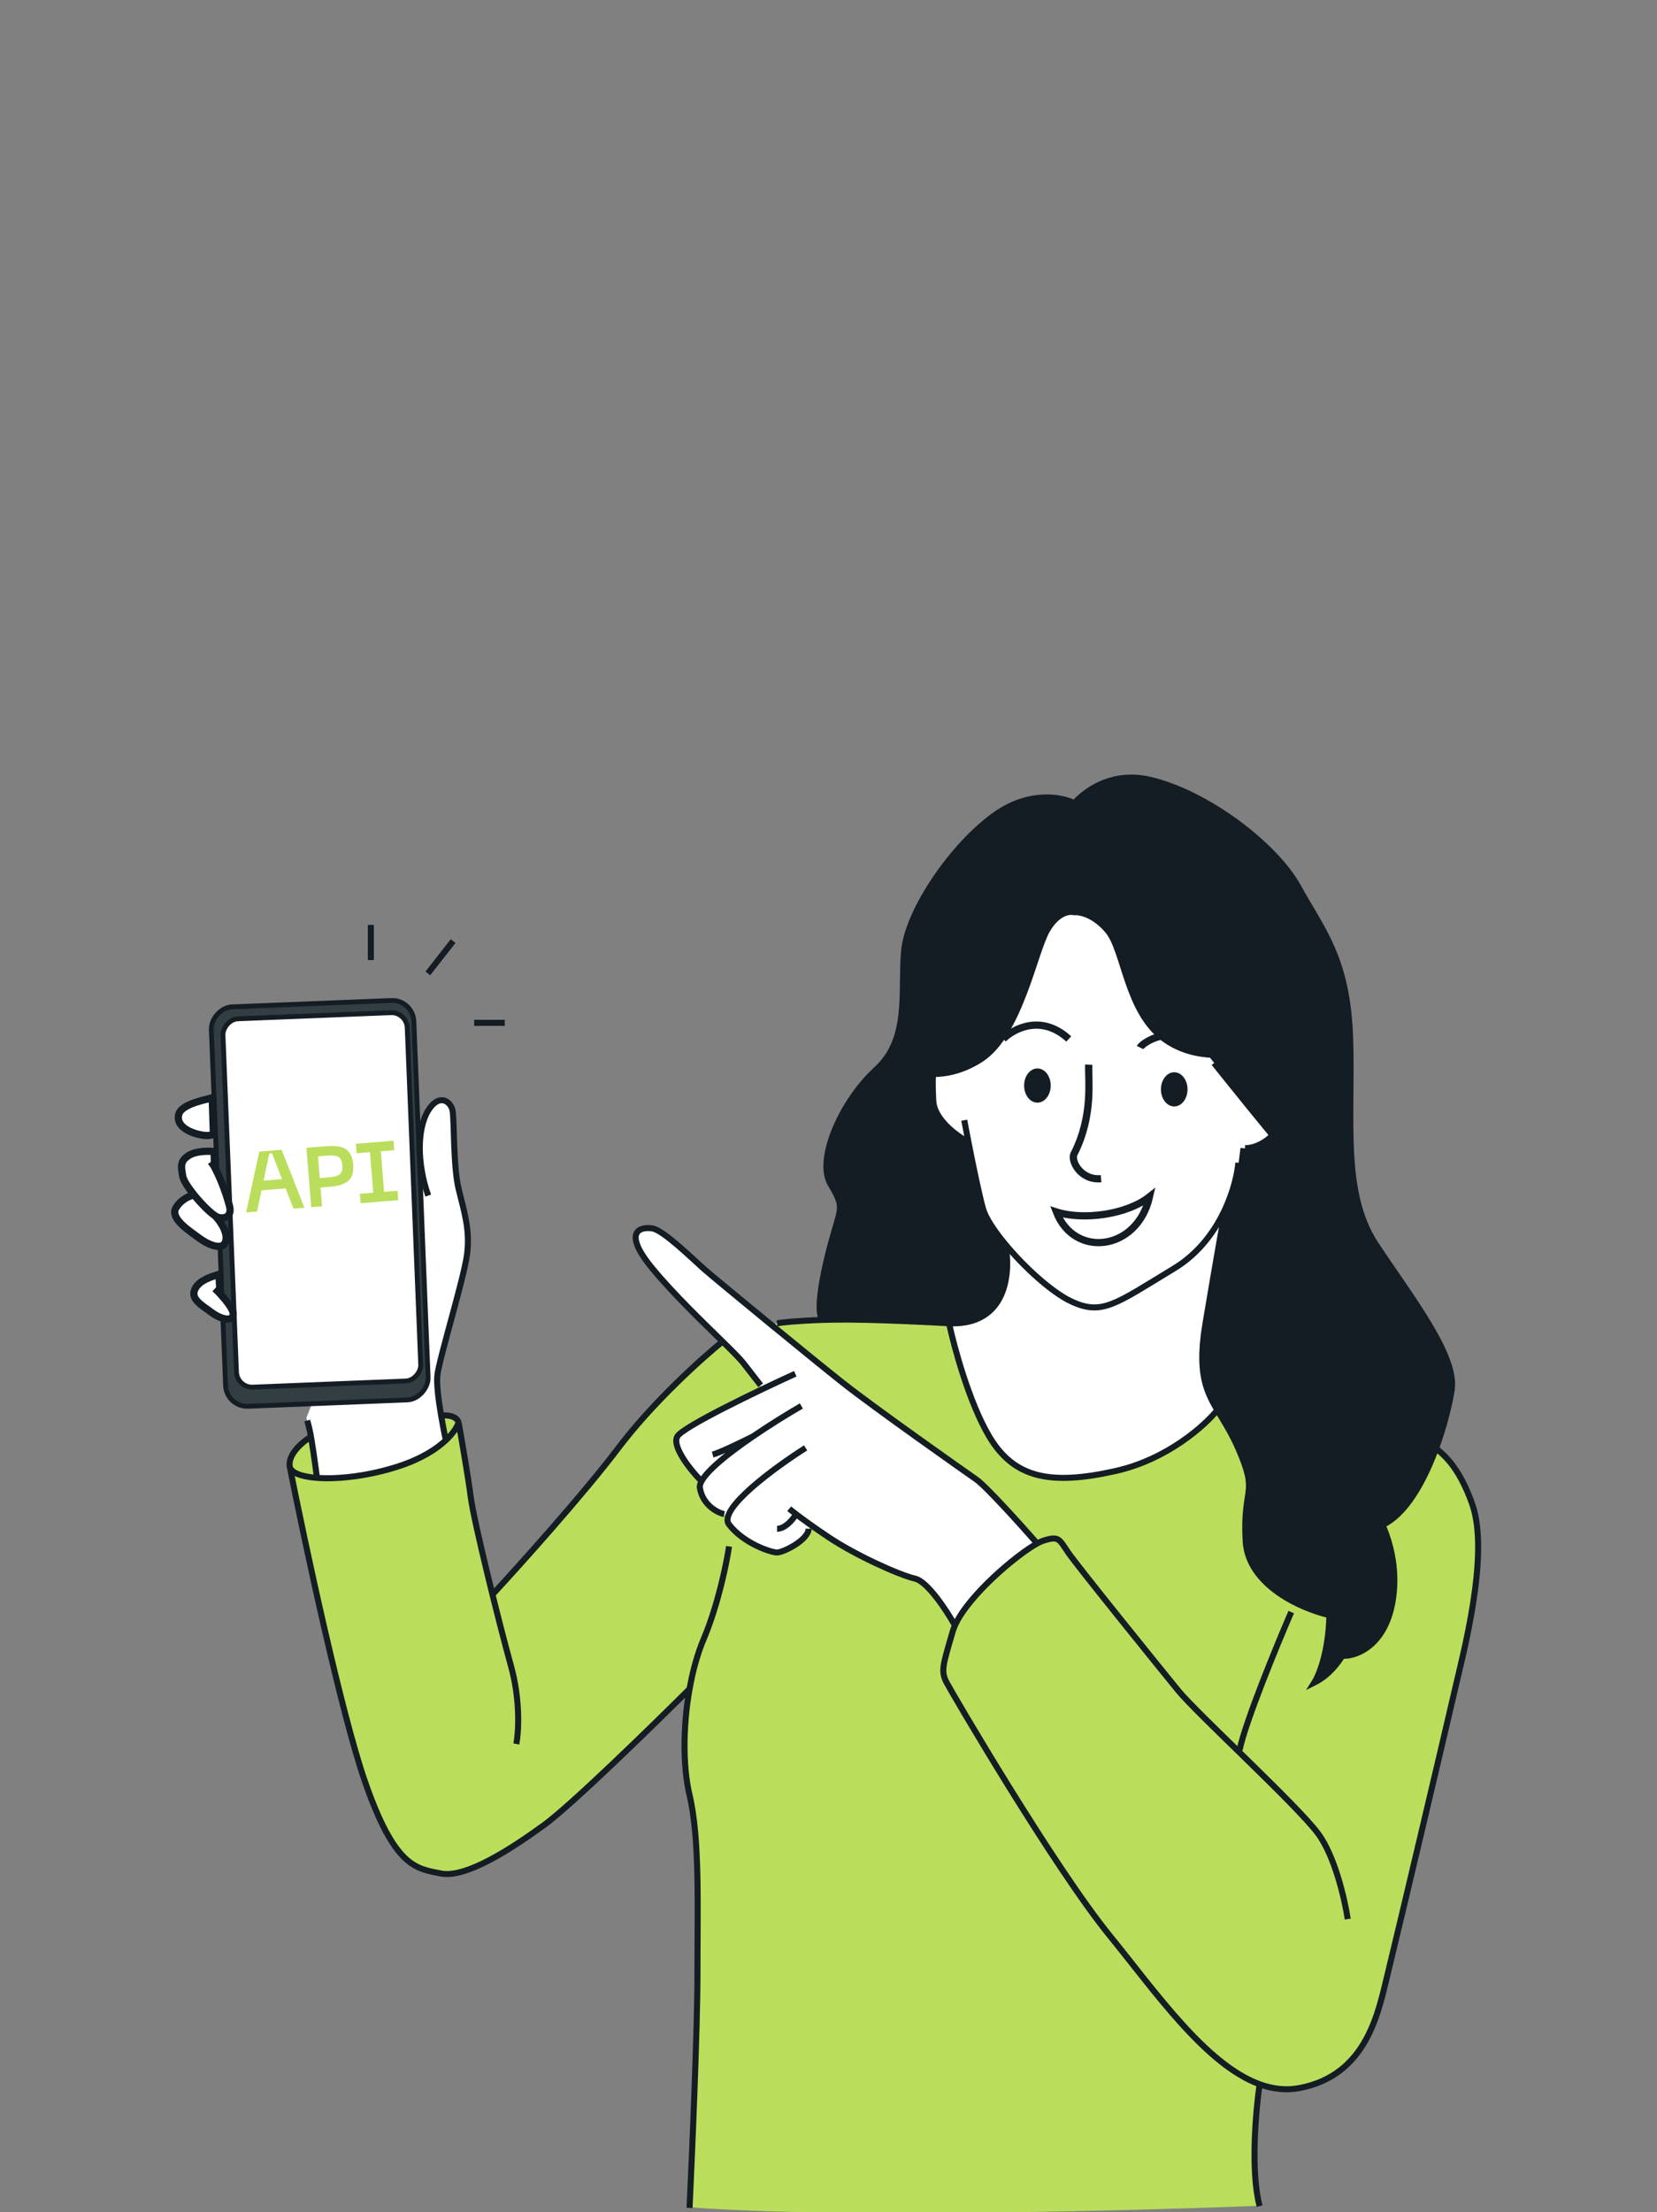 <?xml version="1.0" encoding="UTF-8"?> <svg xmlns="http://www.w3.org/2000/svg" width="275" height="367" viewBox="0 0 275 367" fill="none"><rect x="0" y="0" width="275" height="367" fill="#808080" stroke="none"/> <g clip-path="url(#clip0_2185_267)"> <path d="M173.097 132.328C175.437 132.006 177.568 132.799 178.342 133.236L178.846 132.631L179.653 131.925L180.964 131.017L181.872 130.412L183.082 129.908L184.293 129.504L185.301 129.202L187.823 129L189.941 129.202L192.664 129.908L195.69 131.017L199.523 132.833L201.641 134.043L205.07 136.363L208.702 139.187L211.223 141.608L213.442 144.23L215.056 146.55L216.67 149.374L218.889 153.207L220.301 155.83L221.814 159.259L222.822 162.487C223.024 163.562 223.448 165.734 223.528 165.815C223.609 165.896 223.898 168.471 224.033 169.749V171.766L224.134 177.414V183.769V187.803L224.234 191.737L224.537 195.267L224.84 196.982L225.142 198.596C225.31 199.201 225.647 200.451 225.647 200.613C225.647 200.774 225.983 201.756 226.151 202.227L226.958 204.143L228.067 206.059L228.975 207.371L231.093 210.497L233.615 214.229L235.632 217.255L237.548 220.382L238.658 222.399L239.767 224.618L240.373 226.333L240.776 227.644L240.978 228.754L241.079 229.56L240.877 230.67L240.171 234.503C239.566 236.386 238.355 240.171 238.355 240.252C238.355 240.333 232.976 265.838 230.286 278.58L216.67 281.505C198.75 269.032 162.728 243.923 162.002 243.278C161.094 242.471 137.694 219.373 136.685 218.97C135.677 218.566 135.979 215.641 136.282 213.322C136.584 211.002 137.996 205.858 138.803 202.832C139.61 199.806 139.509 200.411 139.005 198.696C138.501 196.982 137.795 197.385 137.29 194.561C136.786 191.737 137.391 190.224 139.308 185.685C141.224 181.146 144.25 178.625 144.653 178.12C145.057 177.616 146.267 176.91 147.679 174.691C149.091 172.472 149.192 170.757 149.596 168.74C149.999 166.723 149.898 160.873 149.898 159.057C149.898 157.242 150.403 155.124 151.512 152.501C152.622 149.879 155.042 145.743 157.967 142.213C160.892 138.683 163.817 136.262 166.137 134.547C168.457 132.833 170.172 132.732 173.097 132.328Z" fill="#141C24"></path> <path d="M240.07 241.866L238.356 240.252C237.482 242.236 235.41 246.707 234.119 248.724C232.828 250.742 230.488 252.456 229.48 253.062C230.69 254.978 233.01 264.56 229.782 269.906C227.2 274.182 224.067 274.848 222.823 274.646C221.29 277.148 219.158 278.58 218.284 278.983C219.978 276.159 220.537 270.477 220.604 267.989L217.88 267.182C216.569 266.644 213.503 265.246 211.728 263.955C209.953 262.664 208.702 260.996 208.299 260.324L207.492 258.811L206.886 257.096L206.685 255.785V254.07V251.448L206.886 249.531L207.29 247.01V245.598L206.786 243.681L205.979 241.462L205.273 239.748L203.961 237.125L202.751 235.209L202.045 233.898L158.17 219.474H156.959L150.201 219.272L139.409 218.869C137.459 218.936 132.752 219.151 129.524 219.474C126.297 219.797 121.724 221.626 119.842 222.5L118.631 223.61L114.899 226.938L110.159 231.578L104.41 237.831L99.568 244.085L94.323 250.338L87.263 258.407L81.715 264.459L80.707 260.122L79.395 254.675L78.185 248.926L76.471 237.932L76.168 236.016L75.865 235.511L75.058 235.007L73.243 234.805L51.658 238.436L50.75 238.84L49.54 239.849L48.531 241.16L48.128 242.471V243.48L53.474 268.393L57.105 283.623L60.231 294.819L62.955 301.879L64.871 305.41C65.207 305.947 65.9 307.043 65.981 307.124L67.393 308.536L67.998 309.041L69.309 309.646L71.226 310.453L73.041 310.755L73.949 310.957L75.764 310.755L79.9 309.242L83.43 307.326L88.07 304.401L92.104 301.375L97.954 296.029L107.839 286.649L114.294 280.295L113.891 283.119L113.588 286.851V290.986C113.588 291.147 113.79 293.609 113.891 294.819L114.597 298.551L115 300.972L115.404 304.703L115.706 309.747V317.917V329.415L115.504 339.098L115.202 349.588L114.798 358.968L114.395 366.028L115.202 366.23C139.49 368.005 187.857 366.768 209.005 365.927L208.702 364.717L208.5 362.801L208.299 359.17V354.732L208.5 350.294L209.005 345.856L210.417 346.158L211.829 346.461L212.938 346.562H214.955C216.099 346.293 218.425 345.735 218.587 345.654C218.748 345.573 219.864 345.082 220.402 344.847L222.419 343.435L224.134 341.922L226.151 339.3L227.563 336.576L228.875 332.945L229.782 329.617L231.295 323.262L233.413 314.386L234.926 308.032L236.742 300.366L238.053 294.819L240.575 284.127L241.987 277.975C242.424 276.126 243.298 272.407 243.298 272.326C243.298 272.246 243.903 269.267 244.206 267.788L244.912 262.946L245.315 258.206L245.214 254.07L244.912 251.75L244.508 250.036L243.701 247.817L241.886 244.186L240.07 241.866Z" fill="#BADE5B"></path> <path d="M73.041 233.696L74.049 238.941L72.133 240.454L69.208 242.067C68.199 242.471 66.142 243.298 65.98 243.379C65.778 243.48 62.248 244.286 62.147 244.387C62.067 244.468 60.567 244.623 59.828 244.69C58.584 244.858 56.075 245.194 55.995 245.194H52.565L52.465 243.984L51.96 240.454L51.355 237.226L50.851 235.209L69.914 186.492L71.023 184.273L71.83 183.163L73.041 182.457L74.352 182.861L74.957 183.668L75.26 184.979L75.361 187.501L75.562 192.745L75.764 195.67L76.369 198.293L77.075 201.016L77.479 203.538L77.68 206.059L77.479 208.682L76.369 213.221L74.755 219.373L73.444 224.215L72.637 227.745L72.536 229.661L73.041 233.696Z" fill="white"></path> <path d="M167.751 251.145L172.088 256.087L169.869 257.499L167.348 259.517L164.624 261.937L162.506 263.955L160.993 265.77L159.581 267.687L158.472 269.603L157.06 267.283L155.244 264.661L153.731 263.148L152.521 262.139L151.613 261.837L150.201 261.433C149.73 261.231 148.769 260.828 148.688 260.828C148.607 260.828 146.973 260.088 146.166 259.718L142.233 257.802L137.795 255.18L134.365 252.86L134.164 254.07L133.76 254.675L132.651 255.886L130.129 257.298L128.919 257.6L127.708 257.298L125.893 256.693L123.27 255.079L122.06 254.171L120.951 252.961L120.648 252.255L120.85 251.347L119.74 251.145L118.832 250.641L117.723 249.834L116.916 248.825L116.21 247.312L116.109 246.505L116.412 245.699L115.101 244.286L113.789 242.572L112.882 241.059L112.276 239.647L112.176 238.739L112.478 238.235L113.184 237.629L114.395 236.722L117.42 235.007L121.556 232.788L126.599 230.367L124.481 227.543L122.766 225.425L119.841 222.601L117.32 219.978L113.588 216.247L108.847 211.102L106.729 208.379L105.922 206.967L105.519 205.858V204.95L105.72 204.345L106.426 203.941L107.233 203.739H107.939L108.645 203.941L110.158 204.748L112.377 206.564L115.403 209.186L120.043 213.221L125.994 218.163L132.852 223.71L137.896 227.947L142.233 231.275L149.596 236.621L156.555 241.563L162.204 245.598L163.616 246.808L167.751 251.145Z" fill="white"></path> <path d="M200.632 231.174L201.944 233.797L201.54 234.402L200.027 236.016L196.396 238.941L192.866 241.16L189.336 242.773L185.2 243.984L181.368 244.791L177.131 245.194L173.399 244.992L171.584 244.488L169.264 243.58L167.751 242.471L165.936 240.756L164.423 238.739L162.607 235.31L161.498 232.485L159.379 226.736L157.766 220.886L157.564 219.575H158.573C158.653 219.575 159.615 219.508 160.085 219.474L161.397 219.071L162.405 218.667L163.515 218.062L164.927 216.751L165.734 215.641L166.541 213.826L167.045 211.708L167.146 209.69L167.045 207.875L166.843 206.463L165.936 205.353L164.423 203.235L163.515 201.42L163.212 200.714L162.405 197.486L160.691 189.518L158.875 188.307C158.203 187.702 156.676 186.27 155.95 185.382C155.042 184.273 154.841 182.457 154.841 181.953V178.12C155.009 178.154 155.506 178.201 156.152 178.12C156.959 178.019 158.976 177.616 160.993 176.809C163.011 176.002 164.221 174.59 165.734 172.976C167.247 171.362 169.062 166.924 169.365 166.118C169.667 165.311 171.584 160.368 172.088 158.452C172.593 156.536 173.904 154.216 174.711 152.905C175.518 151.593 177.232 151.291 179.149 151.392C181.065 151.492 183.183 153.51 184.091 154.72C184.999 155.93 186.209 159.662 186.411 160.57C186.612 161.478 187.722 164.605 189.235 167.631C190.748 170.656 192.261 171.564 193.068 172.27C193.875 172.976 196.598 174.187 197.304 174.388C197.869 174.55 199.624 174.859 200.431 174.994L211.021 188.106C211.122 188.139 211.223 188.307 210.82 188.711C209.508 189.921 208.096 190.224 207.592 190.426C207.189 190.587 206.281 190.493 205.877 190.426L205.575 192.846L205.171 195.368C204.936 196.074 204.465 197.546 204.465 197.789C204.465 198.031 203.658 199.772 203.255 200.613L202.65 204.647L201.843 208.884L201.137 213.019L200.431 217.255L199.926 220.584L199.624 223.408L199.523 225.526L199.624 227.644C199.758 228.216 200.027 229.379 200.027 229.46C200.027 229.56 200.532 230.973 200.632 231.174Z" fill="white"></path> <rect x="-0.384" y="0.416" width="33.646" height="66.331" rx="3.6" transform="matrix(-0.999 0.04 0.04 0.999 68.141 165.431)" fill="#333E43" stroke="#141C24" stroke-width="0.8"></rect> <rect x="-0.384" y="0.416" width="30.606" height="61.163" rx="2.6" transform="matrix(-0.999 0.04 0.04 0.999 67.079 167.495)" fill="white" stroke="#141C24" stroke-width="0.8"></rect> <path d="M29.714 184.726C30.32 183.012 34.915 182.256 35.218 182.155L35.419 188.156C35.083 188.324 34.455 188.559 32.841 188.156C30.824 187.651 29.109 186.441 29.714 184.726Z" fill="white"></path> <path d="M35.52 191.031C34.478 190.93 32.458 190.96 31.328 191.686C29.916 192.594 30.017 193.401 30.32 195.115C30.442 195.812 31.233 197.026 32.215 198.242C31.583 198.343 30.098 198.908 29.21 200.36C28.101 202.176 31.687 204.345 32.998 205.353C34.31 206.362 37.077 207.723 37.481 205.807C37.803 204.274 36.405 202.412 35.665 201.672C35.904 201.832 36.11 201.937 36.27 201.974C37.582 202.277 38.489 201.571 38.086 200.058C37.751 198.802 36.902 196.057 35.621 193.653L35.52 191.031Z" fill="white"></path> <path d="M32.393 213.775C33.103 212.403 34.968 211.842 36.327 211.405L36.529 214.633C37.41 215.59 38.581 217.037 38.691 217.809C38.893 219.222 37.033 219.171 35.016 217.658C33.485 216.51 31.507 215.49 32.393 213.775Z" fill="white"></path> <path d="M35.016 192.745C35.359 193.26 35.358 193.16 35.621 193.653M35.621 193.653C36.902 196.057 37.751 198.802 38.086 200.058C38.489 201.571 37.582 202.277 36.27 201.974C36.11 201.937 35.904 201.832 35.665 201.672M35.621 193.653L35.52 191.031C34.478 190.93 32.458 190.96 31.328 191.686C29.916 192.594 30.017 193.401 30.32 195.115C30.442 195.812 31.233 197.026 32.215 198.242M35.665 201.672C36.405 202.412 37.803 204.274 37.481 205.807C37.077 207.723 34.31 206.362 32.998 205.353C31.687 204.345 28.101 202.176 29.21 200.36C30.098 198.908 31.583 198.343 32.215 198.242M35.665 201.672C34.748 201.06 33.353 199.65 32.215 198.242M35.665 213.775C35.963 214.051 36.122 214.191 36.529 214.633M36.529 214.633C37.41 215.59 38.581 217.037 38.691 217.809C38.893 219.222 37.033 219.171 35.016 217.658C33.485 216.51 31.507 215.49 32.393 213.775C33.103 212.403 34.968 211.842 36.327 211.405L36.529 214.633ZM35.218 182.155C34.915 182.256 30.32 183.012 29.714 184.726C29.109 186.441 30.824 187.651 32.841 188.156C34.455 188.559 35.083 188.324 35.419 188.156L35.218 182.155Z" stroke="#141C24" stroke-width="1.2"></path> <path d="M69.713 188.913C69.713 187.944 70.184 186.223 70.419 185.483L71.428 188.913L71.629 193.451L70.823 197.688C70.789 197.419 70.661 196.76 70.419 196.276C70.117 195.67 70.016 194.46 69.814 192.745C69.612 191.031 69.713 190.123 69.713 188.913Z" fill="white"></path> <path d="M223.674 318.37C223.203 315.21 221.556 307.941 218.732 304.148C215.201 299.408 198.66 284.278 195.533 280.446C192.406 276.613 178.79 259.769 177.277 257.55C175.764 255.331 175.764 254.725 173.041 255.633C172.797 255.714 172.49 255.857 172.133 256.053M238.333 240.252C239.263 241.16 242.011 242.884 244.351 249.581C247.276 257.953 242.737 274.696 241.426 280.446C240.115 286.195 231.844 321.194 230.331 327.347C228.818 333.5 227.002 344.292 215.605 346.41C213.391 346.821 211.204 346.552 209.049 345.766M202.089 233.847C200.038 236.436 193.778 242.097 185.144 244.034C174.352 246.455 168.3 245.244 164.165 238.285C160.856 232.717 158.348 223.458 157.508 219.524M157.508 219.524C155.763 219.423 153.023 219.283 150.044 219.161M157.508 219.524C167.191 219.944 167.763 210.958 166.839 206.412M128.964 219.524C129.838 219.379 132.472 219.091 136.629 218.965M172.133 256.053C169.443 252.988 163.66 246.576 162.047 245.446C160.029 244.034 145.102 233.544 139.756 229.308C134.41 225.072 118.575 212.06 116.759 210.447C114.944 208.833 110.102 204.092 108.287 203.79C106.471 203.487 103.042 204.092 108.287 210.447C111.791 214.693 116.602 219.299 119.92 222.55M172.133 256.053C168.73 257.922 160.712 264.657 158.488 269.653M126.24 229.812C125.87 229.342 124.788 227.956 123.416 226.181C122.847 225.445 121.568 224.165 119.92 222.55M131.989 227.896C125.87 230.686 113.39 236.671 112.422 238.285C111.454 239.899 114.507 243.731 116.154 245.446M132.998 233.242C130.816 234.503 127.833 236.337 124.982 238.285M120.189 251.195C119.045 250.926 116.638 249.682 116.154 246.858C115.851 245.093 120.233 241.53 124.982 238.285M133.704 240.201C128.661 243.39 119.059 250.395 120.995 252.91C123.416 256.053 127.955 257.55 128.964 257.55C129.972 257.55 134.108 255.532 134.208 253.616M158.488 269.653C158.334 269.998 158.208 270.335 158.113 270.662C156.499 276.209 156.096 277.218 157.104 279.134C158.113 281.051 174.957 309.797 184.237 321.194C191.714 330.378 200.108 342.509 209.049 345.766M158.488 269.653C157.152 267.266 153.957 262.371 151.86 261.887C149.237 261.282 142.076 258.054 137.537 255.028C135.081 253.391 133.256 252.061 132.124 251.195M130.981 250.288C131.199 250.473 131.582 250.781 132.124 251.195M132.124 251.195C131.642 252.002 130.335 253.616 128.964 253.616M124.982 238.285C123.25 239.159 119.482 240.988 118.272 241.311M119.92 222.55C116.547 225.273 108.367 232.616 102.638 240.201C96.909 247.786 86.265 259.634 81.659 264.61M120.995 256.541C120.592 259.298 119.18 266.244 116.759 271.973C115.755 274.349 114.973 277.191 114.439 280.194M114.439 366.28C114.876 357.102 115.751 336.485 115.751 327.448C115.751 316.151 116.154 305.056 114.439 297.794C113.294 292.941 113.364 286.242 114.439 280.194M209.049 345.766C208.41 350.116 207.516 360.248 209.049 365.977M214.294 267.434C211.839 273.116 206.689 285.65 205.72 290.33M85.693 289.322C86.063 287.405 86.399 282.12 84.786 276.31C82.768 269.048 78.633 252.305 78.129 248.371C77.725 245.224 76.616 238.789 76.111 235.965M76.111 235.965C75.913 236.636 75.273 237.726 73.993 238.929M76.111 235.965C75.994 235.494 75.249 234.613 73.212 234.855M48.071 243.227C47.829 241.21 50.19 239.226 51.4 238.487M48.071 243.227C48.2 244.303 49.964 244.975 52.61 245.172M48.071 243.227C50.593 255.936 56.625 284.198 60.578 295.575C65.521 309.797 69.051 309.998 73.186 310.805C77.322 311.612 84.786 306.771 90.333 302.736C94.771 299.509 108.253 286.363 114.439 280.194M73.993 238.929C72.45 240.379 69.976 241.992 66.227 243.227C61.312 244.846 56.165 245.438 52.61 245.172M73.993 238.929C73.773 237.916 73.478 236.429 73.212 234.855M71.068 198.343C69.152 192.896 69.253 187.147 71.068 184.222C72.884 181.297 74.8 182.709 75.103 184.222C75.405 185.735 75.204 193.502 76.111 197.234C77.019 200.965 78.028 203.991 77.523 208.026C77.019 212.06 72.884 225.374 72.581 228.199C72.432 229.589 72.785 232.335 73.212 234.855M52.61 245.172C52.341 243.112 51.723 238.648 51.4 237.276C51.319 236.873 51.097 236.032 50.996 235.662M205.519 192.896C205.364 194.686 204.732 197.542 203.344 200.562M160.029 185.836C160.208 186.794 160.451 188.062 160.727 189.467M160.727 189.467C161.488 193.34 162.505 198.253 163.156 200.562C163.567 202.017 164.971 204.163 166.839 206.412M160.727 189.467C158.847 188.492 155.047 185.755 154.885 182.608C154.724 179.461 154.818 178.271 154.885 178.07M211.066 188.458C210.427 189.131 208.645 190.476 206.628 190.476M201.484 176.355C204.678 180.356 211.591 188.943 213.689 191.283C216.311 194.208 222.363 202.579 221.354 209.236C220.547 214.562 218.866 218.785 218.127 220.23M218.127 230.014C215.504 226.988 210.259 219.121 210.259 211.859C210.259 204.597 210.259 199.755 210.259 198.242M193.314 160.519C193.381 163.344 195.162 168.738 200.072 171.413C205.071 174.136 207.166 174.035 207.435 174.136C204.846 175.077 198.398 176.052 193.314 172.421C186.96 167.882 186.657 157.695 183.833 154.367C181.574 151.704 179.193 151.24 178.286 151.341C177.479 151.105 175.441 151.381 173.747 154.367C171.629 158.099 169.208 171.614 162.753 175.75C157.589 179.058 152.935 178.271 151.254 177.464C154.146 176.96 160.493 174.156 162.753 166.975M190.187 140.952C187.431 139.544 181.19 138.36 178.286 144.886M176.874 135.102C177.198 134.552 177.671 133.906 178.286 133.244M229.625 252.91C236.137 249.581 240.014 236.368 240.922 230.619C241.829 224.87 233.962 214.985 228.314 206.412C222.665 197.839 224.481 185.836 224.077 172.421C223.674 159.006 219.438 154.367 215.504 147.205C211.57 140.044 200.072 131.471 190.793 129.353C184.925 128.013 180.603 130.745 178.286 133.244M227.507 249.581C229.221 251.8 232.348 258.094 231.138 265.518C229.928 272.941 225.187 274.73 222.968 274.696M225.086 268.846C224.649 271.334 222.645 276.875 218.127 279.134C219.055 277.653 220.498 273.751 220.632 267.939M220.245 261.382C220.572 263.774 220.677 265.966 220.632 267.939M220.632 267.939C216.165 266.93 207.132 263.057 206.729 255.633C206.225 246.354 208.948 248.169 205.519 240.302C202.089 232.435 198.055 231.628 200.072 219.524C202.089 207.421 203.344 200.562 203.344 200.562M203.344 200.562C201.707 204.124 199.02 207.914 194.827 210.447C185.144 216.297 182.925 218.314 177.781 215.893C174.541 214.368 170.019 210.241 166.839 206.412M178.286 133.244C176.302 132.216 170.923 131.148 165.274 135.102C158.214 140.044 150.649 151.038 150.044 157.796C149.439 164.554 151.053 172.32 145.404 177.464C139.756 182.608 135.419 192.291 137.84 196.427C140.26 200.562 139.554 200.058 137.84 206.513C136.125 212.968 135.419 218.405 136.629 218.965M136.629 218.965C137.266 218.945 137.939 218.93 138.646 218.919C141.687 218.873 146.079 219 150.044 219.161M151.254 200.562C149.708 202.506 147.301 208.946 150.044 219.161M61.544 159.274V153.44M71.004 161.482L75.202 156.121M78.698 169.681H83.776" stroke="#141C24"></path> <ellipse cx="172.172" cy="180.087" rx="2.207" ry="2.838" fill="#141C24"></ellipse> <ellipse cx="194.878" cy="180.718" rx="2.207" ry="2.838" fill="#141C24"></ellipse> <path d="M180.687 176.619C180.582 179.141 181.475 184.976 178.322 191.283C177.533 192.386 179.268 195.855 182.737 195.54M175.326 201.059C178.322 208.785 188.729 207.523 190.778 198.536C186.994 201.532 179.741 202.478 175.326 201.059Z" stroke="#141C24" stroke-width="1.2"></path> <path d="M166.495 172.361C168.23 170.627 172.834 168.199 177.375 172.361M189.201 173.78C189.359 173.465 190.62 172.361 192.67 171.888" stroke="#141C24" stroke-width="1.2"></path> <path d="M48.704 200.505L47.407 197.148L43.408 197.47L42.665 200.992L40.847 201.138L43.032 191.042L46.736 190.743L50.522 200.359L48.704 200.505ZM43.744 195.867L46.806 195.621L45.152 191.335L44.69 191.373L43.744 195.867Z" fill="#BADE5B"></path> <path d="M54.082 190.152C54.614 190.109 55.082 190.1 55.487 190.123C55.901 190.137 56.3 190.203 56.685 190.322C57.069 190.432 57.388 190.603 57.641 190.836C57.903 191.059 58.12 191.365 58.292 191.755C58.464 192.144 58.572 192.614 58.617 193.164C58.672 193.854 58.616 194.435 58.447 194.908C58.288 195.381 58.014 195.755 57.623 196.03C57.241 196.296 56.816 196.494 56.348 196.625C55.88 196.748 55.305 196.836 54.625 196.891L53.199 197.006L53.45 200.123L51.646 200.269L50.853 190.412L54.082 190.152ZM54.597 195.317C55.426 195.25 56.018 195.085 56.372 194.822C56.726 194.559 56.873 194.055 56.813 193.309C56.754 192.573 56.529 192.108 56.138 191.914C55.746 191.711 55.136 191.643 54.306 191.71L52.782 191.833L53.073 195.44L54.597 195.317Z" fill="#BADE5B"></path> <path d="M65.43 190.814L63.208 190.993L63.749 197.718L65.972 197.539L66.098 199.105L59.849 199.608L59.722 198.042L61.946 197.863L61.404 191.138L59.181 191.317L59.055 189.752L65.304 189.248L65.43 190.814Z" fill="#BADE5B"></path> </g> <defs> <clipPath id="clip0_2185_267"> <rect width="275" height="367" rx="30" fill="white"></rect> </clipPath> </defs> </svg> 